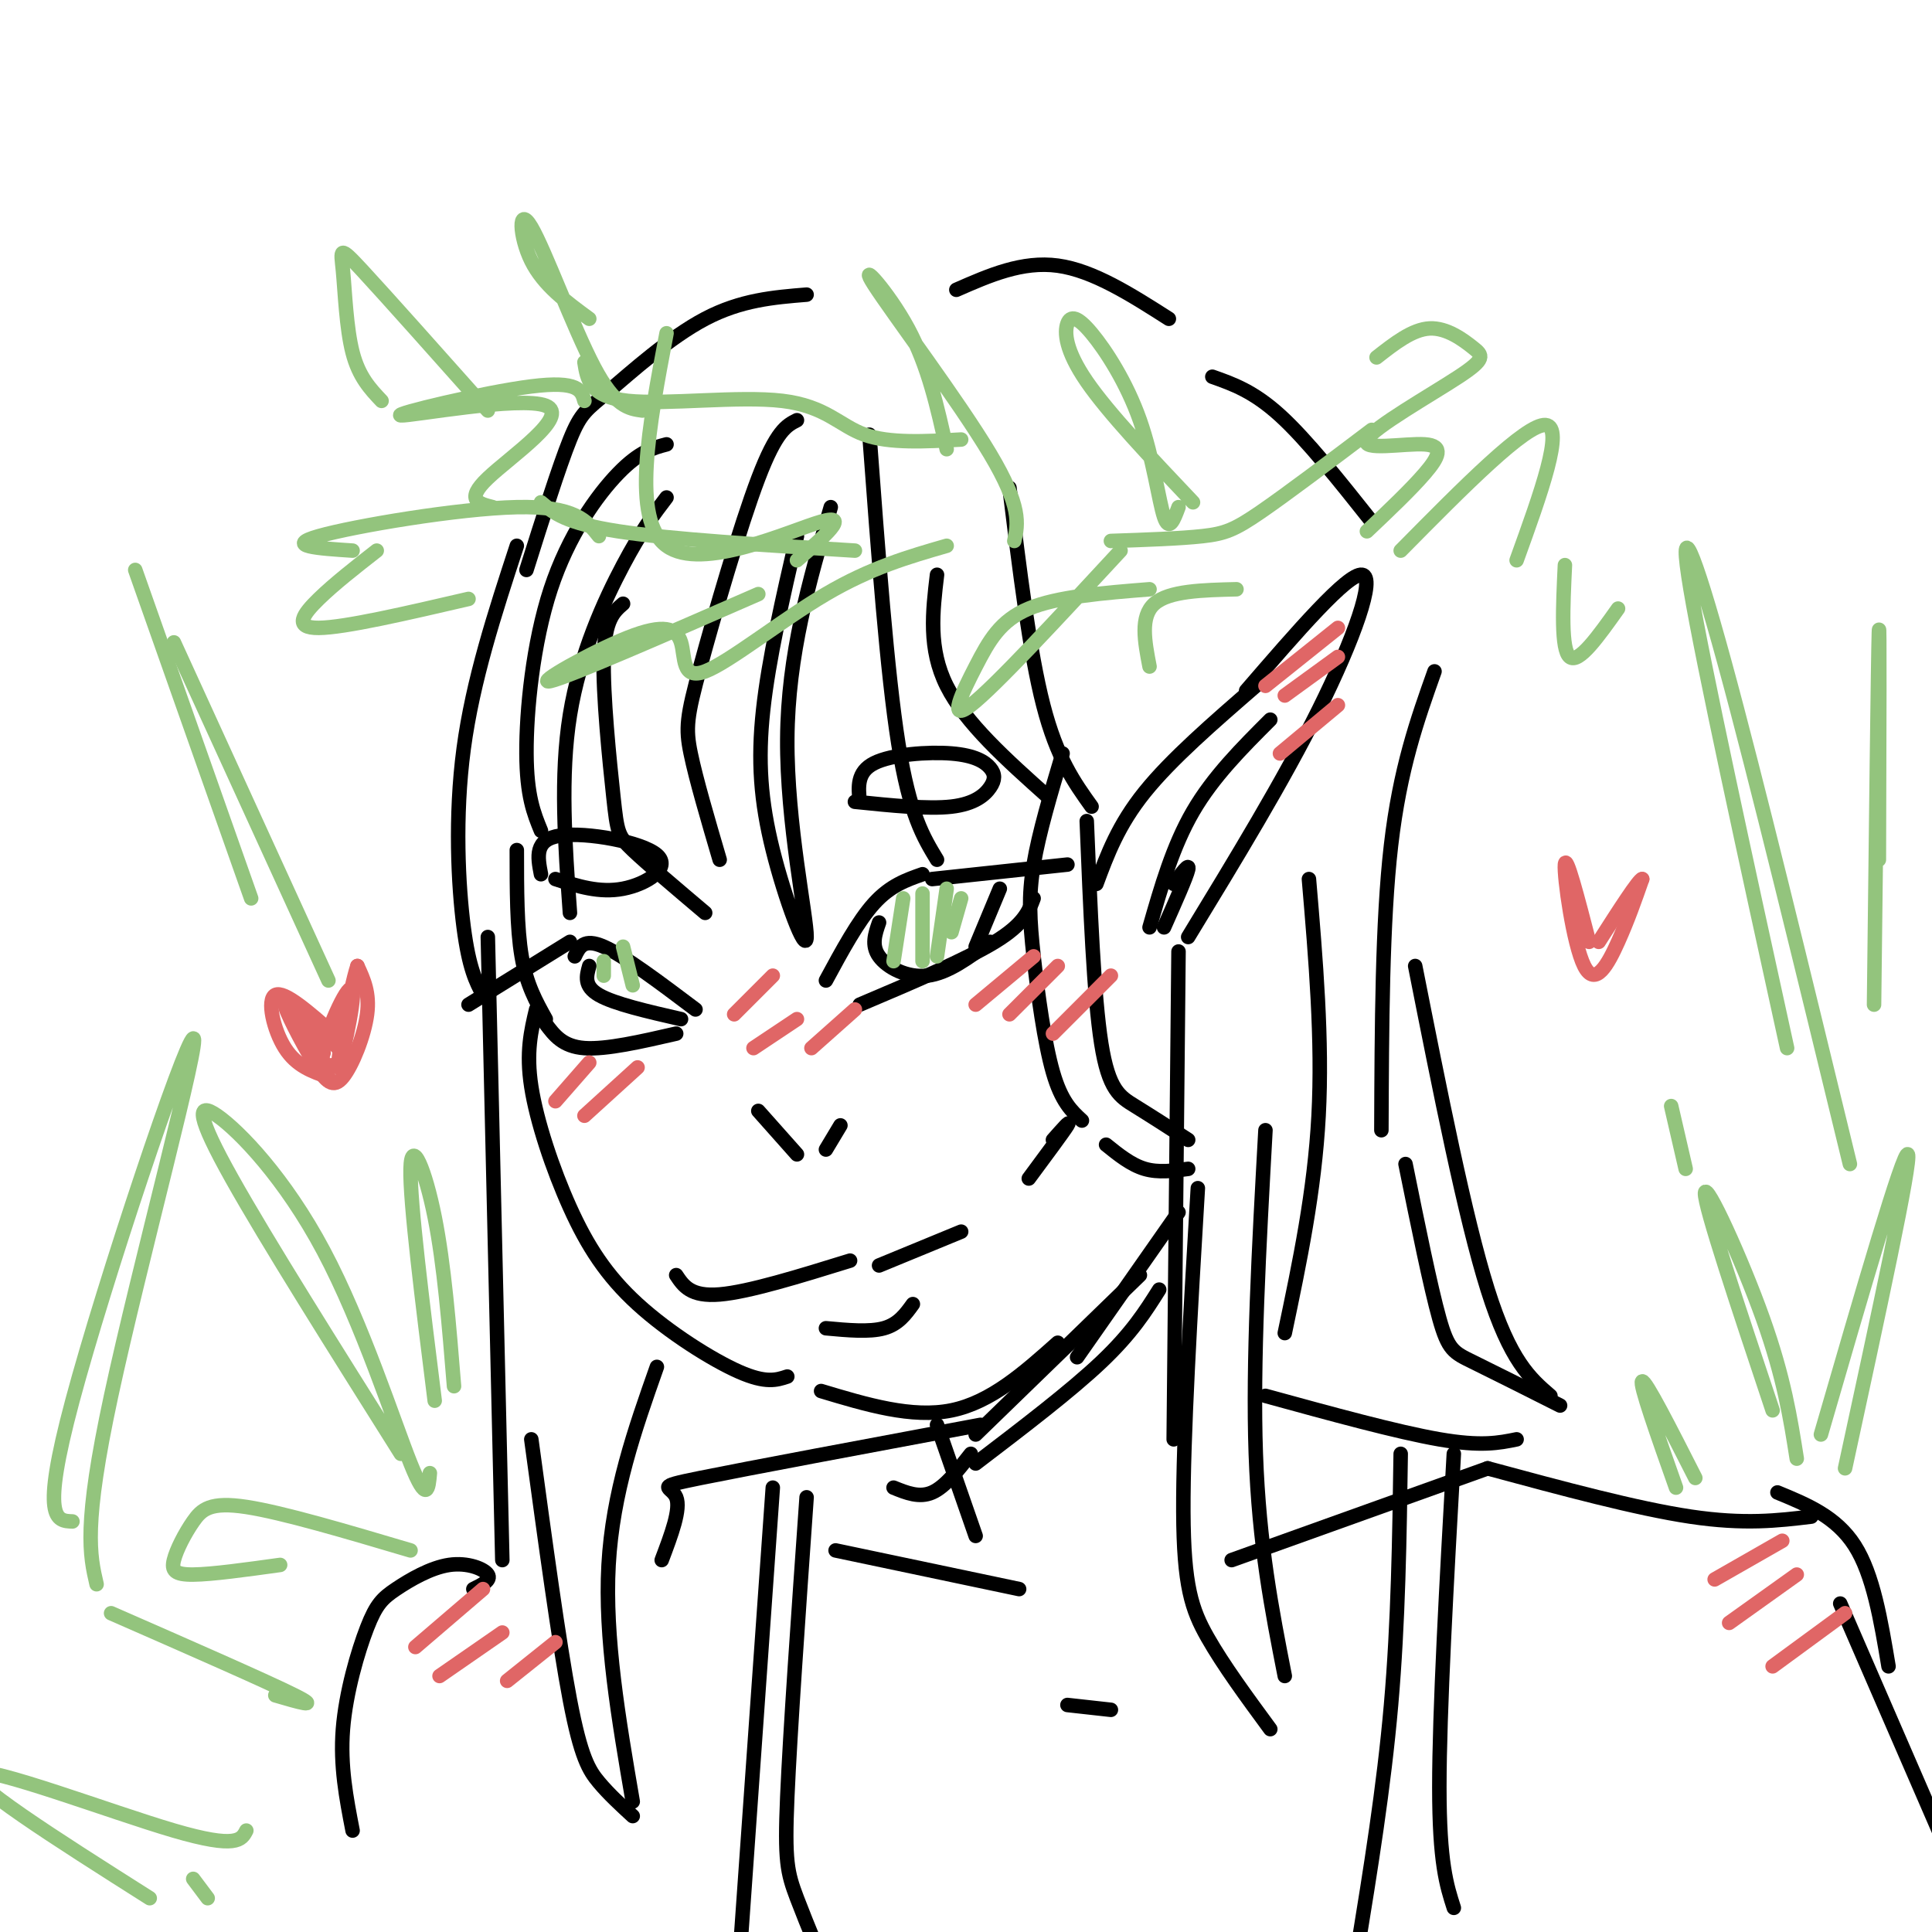 <svg viewBox='0 0 400 400' version='1.1' xmlns='http://www.w3.org/2000/svg' xmlns:xlink='http://www.w3.org/1999/xlink'><g fill='none' stroke='rgb(0,0,0)' stroke-width='3' stroke-linecap='round' stroke-linejoin='round'><path d='M227,183c2.250,-6.083 4.500,-12.167 10,-19c5.500,-6.833 14.250,-14.417 23,-22'/><path d='M258,143c10.533,-12.200 21.067,-24.400 24,-24c2.933,0.400 -1.733,13.400 -9,28c-7.267,14.600 -17.133,30.800 -27,47'/><path d='M238,192c2.417,-8.417 4.833,-16.833 9,-24c4.167,-7.167 10.083,-13.083 16,-19'/><path d='M243,183c1.667,-2.250 3.333,-4.500 3,-3c-0.333,1.500 -2.667,6.750 -5,12'/><path d='M165,87c-2.119,1.065 -4.238,2.131 -8,12c-3.762,9.869 -9.167,28.542 -12,39c-2.833,10.458 -3.095,12.702 -2,18c1.095,5.298 3.548,13.649 6,22'/><path d='M165,111c-2.927,12.727 -5.853,25.455 -7,36c-1.147,10.545 -0.514,18.909 2,29c2.514,10.091 6.907,21.909 7,18c0.093,-3.909 -4.116,-23.545 -4,-41c0.116,-17.455 4.558,-32.727 9,-48'/><path d='M180,90c1.833,24.667 3.667,49.333 6,64c2.333,14.667 5.167,19.333 8,24'/><path d='M209,101c2.083,17.000 4.167,34.000 7,45c2.833,11.000 6.417,16.000 10,21'/><path d='M244,197c0.000,0.000 -1.000,101.000 -1,101'/><path d='M248,246c-1.533,25.822 -3.067,51.644 -3,67c0.067,15.356 1.733,20.244 5,26c3.267,5.756 8.133,12.378 13,19'/><path d='M266,347c-2.667,-13.583 -5.333,-27.167 -6,-46c-0.667,-18.833 0.667,-42.917 2,-67'/><path d='M271,182c1.417,16.667 2.833,33.333 2,49c-0.833,15.667 -3.917,30.333 -7,45'/><path d='M198,60c6.833,-3.000 13.667,-6.000 21,-5c7.333,1.000 15.167,6.000 23,11'/><path d='M251,78c4.250,1.500 8.500,3.000 14,8c5.500,5.000 12.250,13.500 19,22'/><path d='M297,139c-3.583,10.083 -7.167,20.167 -9,36c-1.833,15.833 -1.917,37.417 -2,59'/><path d='M293,200c5.167,26.083 10.333,52.167 15,67c4.667,14.833 8.833,18.417 13,22'/><path d='M323,291c-6.978,-3.511 -13.956,-7.022 -18,-9c-4.044,-1.978 -5.156,-2.422 -7,-9c-1.844,-6.578 -4.422,-19.289 -7,-32'/><path d='M167,61c-6.798,0.554 -13.595,1.107 -21,5c-7.405,3.893 -15.417,11.125 -20,15c-4.583,3.875 -5.738,4.393 -8,10c-2.262,5.607 -5.631,16.304 -9,27'/><path d='M138,92c-2.810,0.738 -5.619,1.476 -10,6c-4.381,4.524 -10.333,12.833 -14,24c-3.667,11.167 -5.048,25.190 -5,34c0.048,8.810 1.524,12.405 3,16'/><path d='M107,176c0.000,8.083 0.000,16.167 1,22c1.000,5.833 3.000,9.417 5,13'/><path d='M111,209c-1.056,4.427 -2.112,8.855 -1,16c1.112,7.145 4.391,17.008 8,25c3.609,7.992 7.549,14.113 14,20c6.451,5.887 15.415,11.539 21,14c5.585,2.461 7.793,1.730 10,1'/><path d='M170,288c9.417,2.833 18.833,5.667 27,4c8.167,-1.667 15.083,-7.833 22,-14'/><path d='M223,281c0.000,0.000 21.000,-30.000 21,-30'/><path d='M157,230c0.000,0.000 8.000,9.000 8,9'/><path d='M171,238c0.000,0.000 3.000,-5.000 3,-5'/><path d='M140,264c1.500,2.250 3.000,4.500 9,4c6.000,-0.500 16.500,-3.750 27,-7'/><path d='M182,262c0.000,0.000 17.000,-7.000 17,-7'/><path d='M213,244c3.583,-4.833 7.167,-9.667 8,-11c0.833,-1.333 -1.083,0.833 -3,3'/><path d='M171,275c4.500,0.417 9.000,0.833 12,0c3.000,-0.833 4.500,-2.917 6,-5'/><path d='M97,208c0.000,0.000 21.000,-13.000 21,-13'/><path d='M119,198c0.917,-1.917 1.833,-3.833 6,-2c4.167,1.833 11.583,7.417 19,13'/><path d='M113,212c1.750,2.333 3.500,4.667 8,5c4.500,0.333 11.750,-1.333 19,-3'/><path d='M122,200c-0.583,2.083 -1.167,4.167 2,6c3.167,1.833 10.083,3.417 17,5'/><path d='M171,203c3.333,-6.167 6.667,-12.333 10,-16c3.333,-3.667 6.667,-4.833 10,-6'/><path d='M193,182c0.000,0.000 28.000,-3.000 28,-3'/><path d='M178,208c11.000,-4.667 22.000,-9.333 28,-13c6.000,-3.667 7.000,-6.333 8,-9'/><path d='M182,191c-0.822,2.356 -1.644,4.711 0,7c1.644,2.289 5.756,4.511 10,4c4.244,-0.511 8.622,-3.756 13,-7'/><path d='M207,184c0.000,0.000 -5.000,12.000 -5,12'/><path d='M138,103c-2.578,3.378 -5.156,6.756 -9,14c-3.844,7.244 -8.956,18.356 -11,31c-2.044,12.644 -1.022,26.822 0,41'/><path d='M129,125c-1.887,1.619 -3.774,3.238 -4,11c-0.226,7.762 1.208,21.667 2,29c0.792,7.333 0.940,8.095 4,11c3.060,2.905 9.030,7.952 15,13'/><path d='M107,113c-4.556,13.933 -9.111,27.867 -11,42c-1.889,14.133 -1.111,28.467 0,37c1.111,8.533 2.556,11.267 4,14'/><path d='M101,194c0.000,0.000 3.000,129.000 3,129'/><path d='M110,298c2.867,21.067 5.733,42.133 8,54c2.267,11.867 3.933,14.533 6,17c2.067,2.467 4.533,4.733 7,7'/><path d='M131,373c-2.917,-17.000 -5.833,-34.000 -5,-49c0.833,-15.000 5.417,-28.000 10,-41'/><path d='M177,166c7.579,0.779 15.158,1.559 20,1c4.842,-0.559 6.947,-2.456 8,-4c1.053,-1.544 1.056,-2.733 0,-4c-1.056,-1.267 -3.169,-2.610 -8,-3c-4.831,-0.390 -12.380,0.174 -16,2c-3.620,1.826 -3.310,4.913 -3,8'/><path d='M115,182c4.554,1.470 9.107,2.940 14,2c4.893,-0.940 10.125,-4.292 7,-7c-3.125,-2.708 -14.607,-4.774 -20,-4c-5.393,0.774 -4.696,4.387 -4,8'/><path d='M194,295c0.000,0.000 8.000,23.000 8,23'/><path d='M202,297c0.000,0.000 34.000,-33.000 34,-33'/><path d='M202,303c9.833,-7.500 19.667,-15.000 26,-21c6.333,-6.000 9.167,-10.500 12,-15'/><path d='M220,156c-2.452,8.226 -4.905,16.452 -6,23c-1.095,6.548 -0.833,11.417 0,19c0.833,7.583 2.238,17.881 4,24c1.762,6.119 3.881,8.060 6,10'/><path d='M225,170c0.733,18.133 1.467,36.267 3,46c1.533,9.733 3.867,11.067 7,13c3.133,1.933 7.067,4.467 11,7'/><path d='M229,237c2.583,2.083 5.167,4.167 8,5c2.833,0.833 5.917,0.417 9,0'/><path d='M194,119c-0.917,7.667 -1.833,15.333 2,23c3.833,7.667 12.417,15.333 21,23'/><path d='M201,301c-2.667,3.417 -5.333,6.833 -8,8c-2.667,1.167 -5.333,0.083 -8,-1'/><path d='M262,289c13.667,3.750 27.333,7.500 36,9c8.667,1.500 12.333,0.750 16,0'/><path d='M203,295c-24.000,4.489 -48.000,8.978 -58,11c-10.000,2.022 -6.000,1.578 -5,4c1.000,2.422 -1.000,7.711 -3,13'/><path d='M173,321c0.000,0.000 38.000,8.000 38,8'/><path d='M255,323c0.000,0.000 53.000,-19.000 53,-19'/><path d='M221,353c0.000,0.000 9.000,1.000 9,1'/><path d='M160,308c0.000,0.000 -7.000,99.000 -7,99'/><path d='M167,310c-1.711,24.333 -3.422,48.667 -4,62c-0.578,13.333 -0.022,15.667 2,21c2.022,5.333 5.511,13.667 9,22'/><path d='M290,301c-0.250,17.417 -0.500,34.833 -2,52c-1.500,17.167 -4.250,34.083 -7,51'/><path d='M301,301c-1.500,26.667 -3.000,53.333 -3,69c0.000,15.667 1.500,20.333 3,25'/><path d='M308,304c15.417,4.167 30.833,8.333 42,10c11.167,1.667 18.083,0.833 25,0'/><path d='M368,309c6.083,2.500 12.167,5.000 16,11c3.833,6.000 5.417,15.500 7,25'/><path d='M98,329c1.877,-0.919 3.755,-1.838 3,-3c-0.755,-1.162 -4.141,-2.568 -8,-2c-3.859,0.568 -8.189,3.111 -11,5c-2.811,1.889 -4.103,3.124 -6,8c-1.897,4.876 -4.399,13.393 -5,21c-0.601,7.607 0.700,14.303 2,21'/><path d='M381,332c0.000,0.000 23.000,53.000 23,53'/></g>
<g fill='none' stroke='rgb(147,196,125)' stroke-width='3' stroke-linecap='round' stroke-linejoin='round'><path d='M372,302c-1.311,-8.356 -2.622,-16.711 -7,-29c-4.378,-12.289 -11.822,-28.511 -12,-26c-0.178,2.511 6.911,23.756 14,45'/><path d='M377,297c8.583,-29.583 17.167,-59.167 18,-58c0.833,1.167 -6.083,33.083 -13,65'/><path d='M351,306c-5.167,-10.167 -10.333,-20.333 -11,-20c-0.667,0.333 3.167,11.167 7,22'/><path d='M199,91c-7.429,0.417 -14.857,0.833 -20,-1c-5.143,-1.833 -8.000,-5.917 -17,-7c-9.000,-1.083 -24.143,0.833 -32,0c-7.857,-0.833 -8.429,-4.417 -9,-8'/><path d='M133,85c-2.827,-0.387 -5.655,-0.774 -10,-9c-4.345,-8.226 -10.208,-24.292 -13,-29c-2.792,-4.708 -2.512,1.940 0,7c2.512,5.060 7.256,8.530 12,12'/><path d='M121,83c-0.585,-2.118 -1.171,-4.236 -11,-3c-9.829,1.236 -28.903,5.826 -27,6c1.903,0.174 24.781,-4.069 30,-2c5.219,2.069 -7.223,10.448 -12,15c-4.777,4.552 -1.888,5.276 1,6'/><path d='M112,104c2.583,2.167 5.167,4.333 16,6c10.833,1.667 29.917,2.833 49,4'/><path d='M230,112c7.200,-0.244 14.400,-0.489 19,-1c4.600,-0.511 6.600,-1.289 12,-5c5.400,-3.711 14.200,-10.356 23,-17'/><path d='M285,74c3.718,-2.912 7.436,-5.825 11,-6c3.564,-0.175 6.973,2.387 9,4c2.027,1.613 2.670,2.278 -3,6c-5.670,3.722 -17.654,10.503 -19,13c-1.346,2.497 7.945,0.711 12,1c4.055,0.289 2.873,2.654 0,6c-2.873,3.346 -7.436,7.673 -12,12'/><path d='M256,122c-7.000,0.167 -14.000,0.333 -17,3c-3.000,2.667 -2.000,7.833 -1,13'/><path d='M244,105c-0.965,2.595 -1.931,5.191 -3,2c-1.069,-3.191 -2.242,-12.167 -5,-20c-2.758,-7.833 -7.100,-14.522 -10,-18c-2.900,-3.478 -4.358,-3.744 -5,-2c-0.642,1.744 -0.469,5.498 4,12c4.469,6.502 13.235,15.751 22,25'/><path d='M238,122c-9.536,0.762 -19.071,1.524 -25,4c-5.929,2.476 -8.250,6.667 -11,12c-2.750,5.333 -5.929,11.810 -1,8c4.929,-3.810 17.964,-17.905 31,-32'/><path d='M210,112c0.762,-3.530 1.524,-7.060 -5,-18c-6.524,-10.940 -20.333,-29.292 -24,-35c-3.667,-5.708 2.810,1.226 7,9c4.190,7.774 6.095,16.387 8,25'/><path d='M196,113c-7.850,2.268 -15.700,4.535 -25,10c-9.300,5.465 -20.050,14.127 -25,16c-4.950,1.873 -4.100,-3.044 -5,-6c-0.900,-2.956 -3.550,-3.950 -11,-1c-7.450,2.950 -19.700,9.843 -16,9c3.700,-0.843 23.350,-9.421 43,-18'/><path d='M165,116c5.667,-4.911 11.333,-9.822 5,-8c-6.333,1.822 -24.667,10.378 -32,5c-7.333,-5.378 -3.667,-24.689 0,-44'/><path d='M124,111c-2.467,-3.133 -4.933,-6.267 -17,-6c-12.067,0.267 -33.733,3.933 -41,6c-7.267,2.067 -0.133,2.533 7,3'/><path d='M78,114c-4.378,3.422 -8.756,6.844 -12,10c-3.244,3.156 -5.356,6.044 0,6c5.356,-0.044 18.178,-3.022 31,-6'/><path d='M79,83c-2.345,-2.476 -4.690,-4.952 -6,-10c-1.310,-5.048 -1.583,-12.667 -2,-17c-0.417,-4.333 -0.976,-5.381 4,0c4.976,5.381 15.488,17.190 26,29'/><path d='M290,114c13.000,-13.167 26.000,-26.333 30,-26c4.000,0.333 -1.000,14.167 -6,28'/><path d='M324,117c-0.417,8.750 -0.833,17.500 1,19c1.833,1.500 5.917,-4.250 10,-10'/><path d='M89,305c-0.287,3.276 -0.574,6.552 -4,-2c-3.426,-8.552 -9.990,-28.931 -18,-44c-8.010,-15.069 -17.464,-24.826 -22,-28c-4.536,-3.174 -4.153,0.236 3,13c7.153,12.764 21.077,34.882 35,57'/><path d='M90,290c-2.578,-20.600 -5.156,-41.200 -5,-48c0.156,-6.800 3.044,0.200 5,10c1.956,9.800 2.978,22.400 4,35'/><path d='M85,321c-13.249,-3.928 -26.498,-7.856 -34,-9c-7.502,-1.144 -9.258,0.498 -11,3c-1.742,2.502 -3.469,5.866 -4,8c-0.531,2.134 0.134,3.038 4,3c3.866,-0.038 10.933,-1.019 18,-2'/><path d='M57,351c4.833,1.417 9.667,2.833 4,0c-5.667,-2.833 -21.833,-9.917 -38,-17'/><path d='M51,379c-0.978,1.911 -1.956,3.822 -15,0c-13.044,-3.822 -38.156,-13.378 -41,-12c-2.844,1.378 16.578,13.689 36,26'/><path d='M40,389c0.000,0.000 3.000,4.000 3,4'/><path d='M15,315c-3.315,-0.113 -6.631,-0.226 0,-25c6.631,-24.774 23.208,-74.208 25,-75c1.792,-0.792 -11.202,47.060 -17,74c-5.798,26.940 -4.399,32.970 -3,39'/><path d='M383,241c-9.756,-40.133 -19.511,-80.267 -26,-104c-6.489,-23.733 -9.711,-31.067 -7,-15c2.711,16.067 11.356,55.533 20,95'/><path d='M388,208c0.417,-36.000 0.833,-72.000 1,-77c0.167,-5.000 0.083,21.000 0,47'/><path d='M346,229c0.000,0.000 3.000,13.000 3,13'/><path d='M68,203c0.000,0.000 -32.000,-70.000 -32,-70'/><path d='M28,118c0.000,0.000 24.000,68.000 24,68'/><path d='M187,186c0.000,0.000 -2.000,13.000 -2,13'/><path d='M191,185c0.000,0.000 0.000,14.000 0,14'/><path d='M196,184c0.000,0.000 -2.000,14.000 -2,14'/><path d='M199,186c0.000,0.000 -2.000,7.000 -2,7'/><path d='M125,199c0.000,0.000 0.000,3.000 0,3'/><path d='M129,196c0.000,0.000 2.000,8.000 2,8'/></g>
<g fill='none' stroke='rgb(224,102,102)' stroke-width='3' stroke-linecap='round' stroke-linejoin='round'><path d='M115,228c0.000,0.000 7.000,-8.000 7,-8'/><path d='M121,231c0.000,0.000 11.000,-10.000 11,-10'/><path d='M152,210c0.000,0.000 8.000,-8.000 8,-8'/><path d='M156,217c0.000,0.000 9.000,-6.000 9,-6'/><path d='M168,217c0.000,0.000 9.000,-8.000 9,-8'/><path d='M202,208c0.000,0.000 12.000,-10.000 12,-10'/><path d='M209,210c0.000,0.000 10.000,-10.000 10,-10'/><path d='M218,214c0.000,0.000 12.000,-12.000 12,-12'/><path d='M262,142c0.000,0.000 15.000,-12.000 15,-12'/><path d='M266,144c0.000,0.000 11.000,-8.000 11,-8'/><path d='M265,156c0.000,0.000 12.000,-10.000 12,-10'/><path d='M86,341c0.000,0.000 14.000,-12.000 14,-12'/><path d='M91,347c0.000,0.000 13.000,-9.000 13,-9'/><path d='M105,348c0.000,0.000 10.000,-8.000 10,-8'/><path d='M355,327c0.000,0.000 14.000,-8.000 14,-8'/><path d='M358,336c0.000,0.000 14.000,-10.000 14,-10'/><path d='M367,345c0.000,0.000 15.000,-11.000 15,-11'/><path d='M329,195c-2.387,-9.208 -4.774,-18.417 -5,-16c-0.226,2.417 1.708,16.458 4,21c2.292,4.542 4.940,-0.417 7,-5c2.060,-4.583 3.530,-8.792 5,-13'/><path d='M340,182c-0.667,0.000 -4.833,6.500 -9,13'/><path d='M67,218c-3.922,-5.407 -7.844,-10.813 -8,-10c-0.156,0.813 3.453,7.847 6,12c2.547,4.153 4.032,5.426 6,3c1.968,-2.426 4.419,-8.550 5,-13c0.581,-4.450 -0.710,-7.225 -2,-10'/><path d='M74,200c-1.506,4.360 -4.270,20.262 -4,21c0.270,0.738 3.573,-13.686 3,-16c-0.573,-2.314 -5.021,7.482 -6,12c-0.979,4.518 1.510,3.759 4,3'/><path d='M69,214c-5.089,-4.467 -10.178,-8.933 -12,-8c-1.822,0.933 -0.378,7.267 2,11c2.378,3.733 5.689,4.867 9,6'/><path d='M68,223c-0.774,-2.774 -7.208,-12.708 -7,-14c0.208,-1.292 7.060,6.060 9,8c1.940,1.940 -1.030,-1.530 -4,-5'/></g>
</svg>